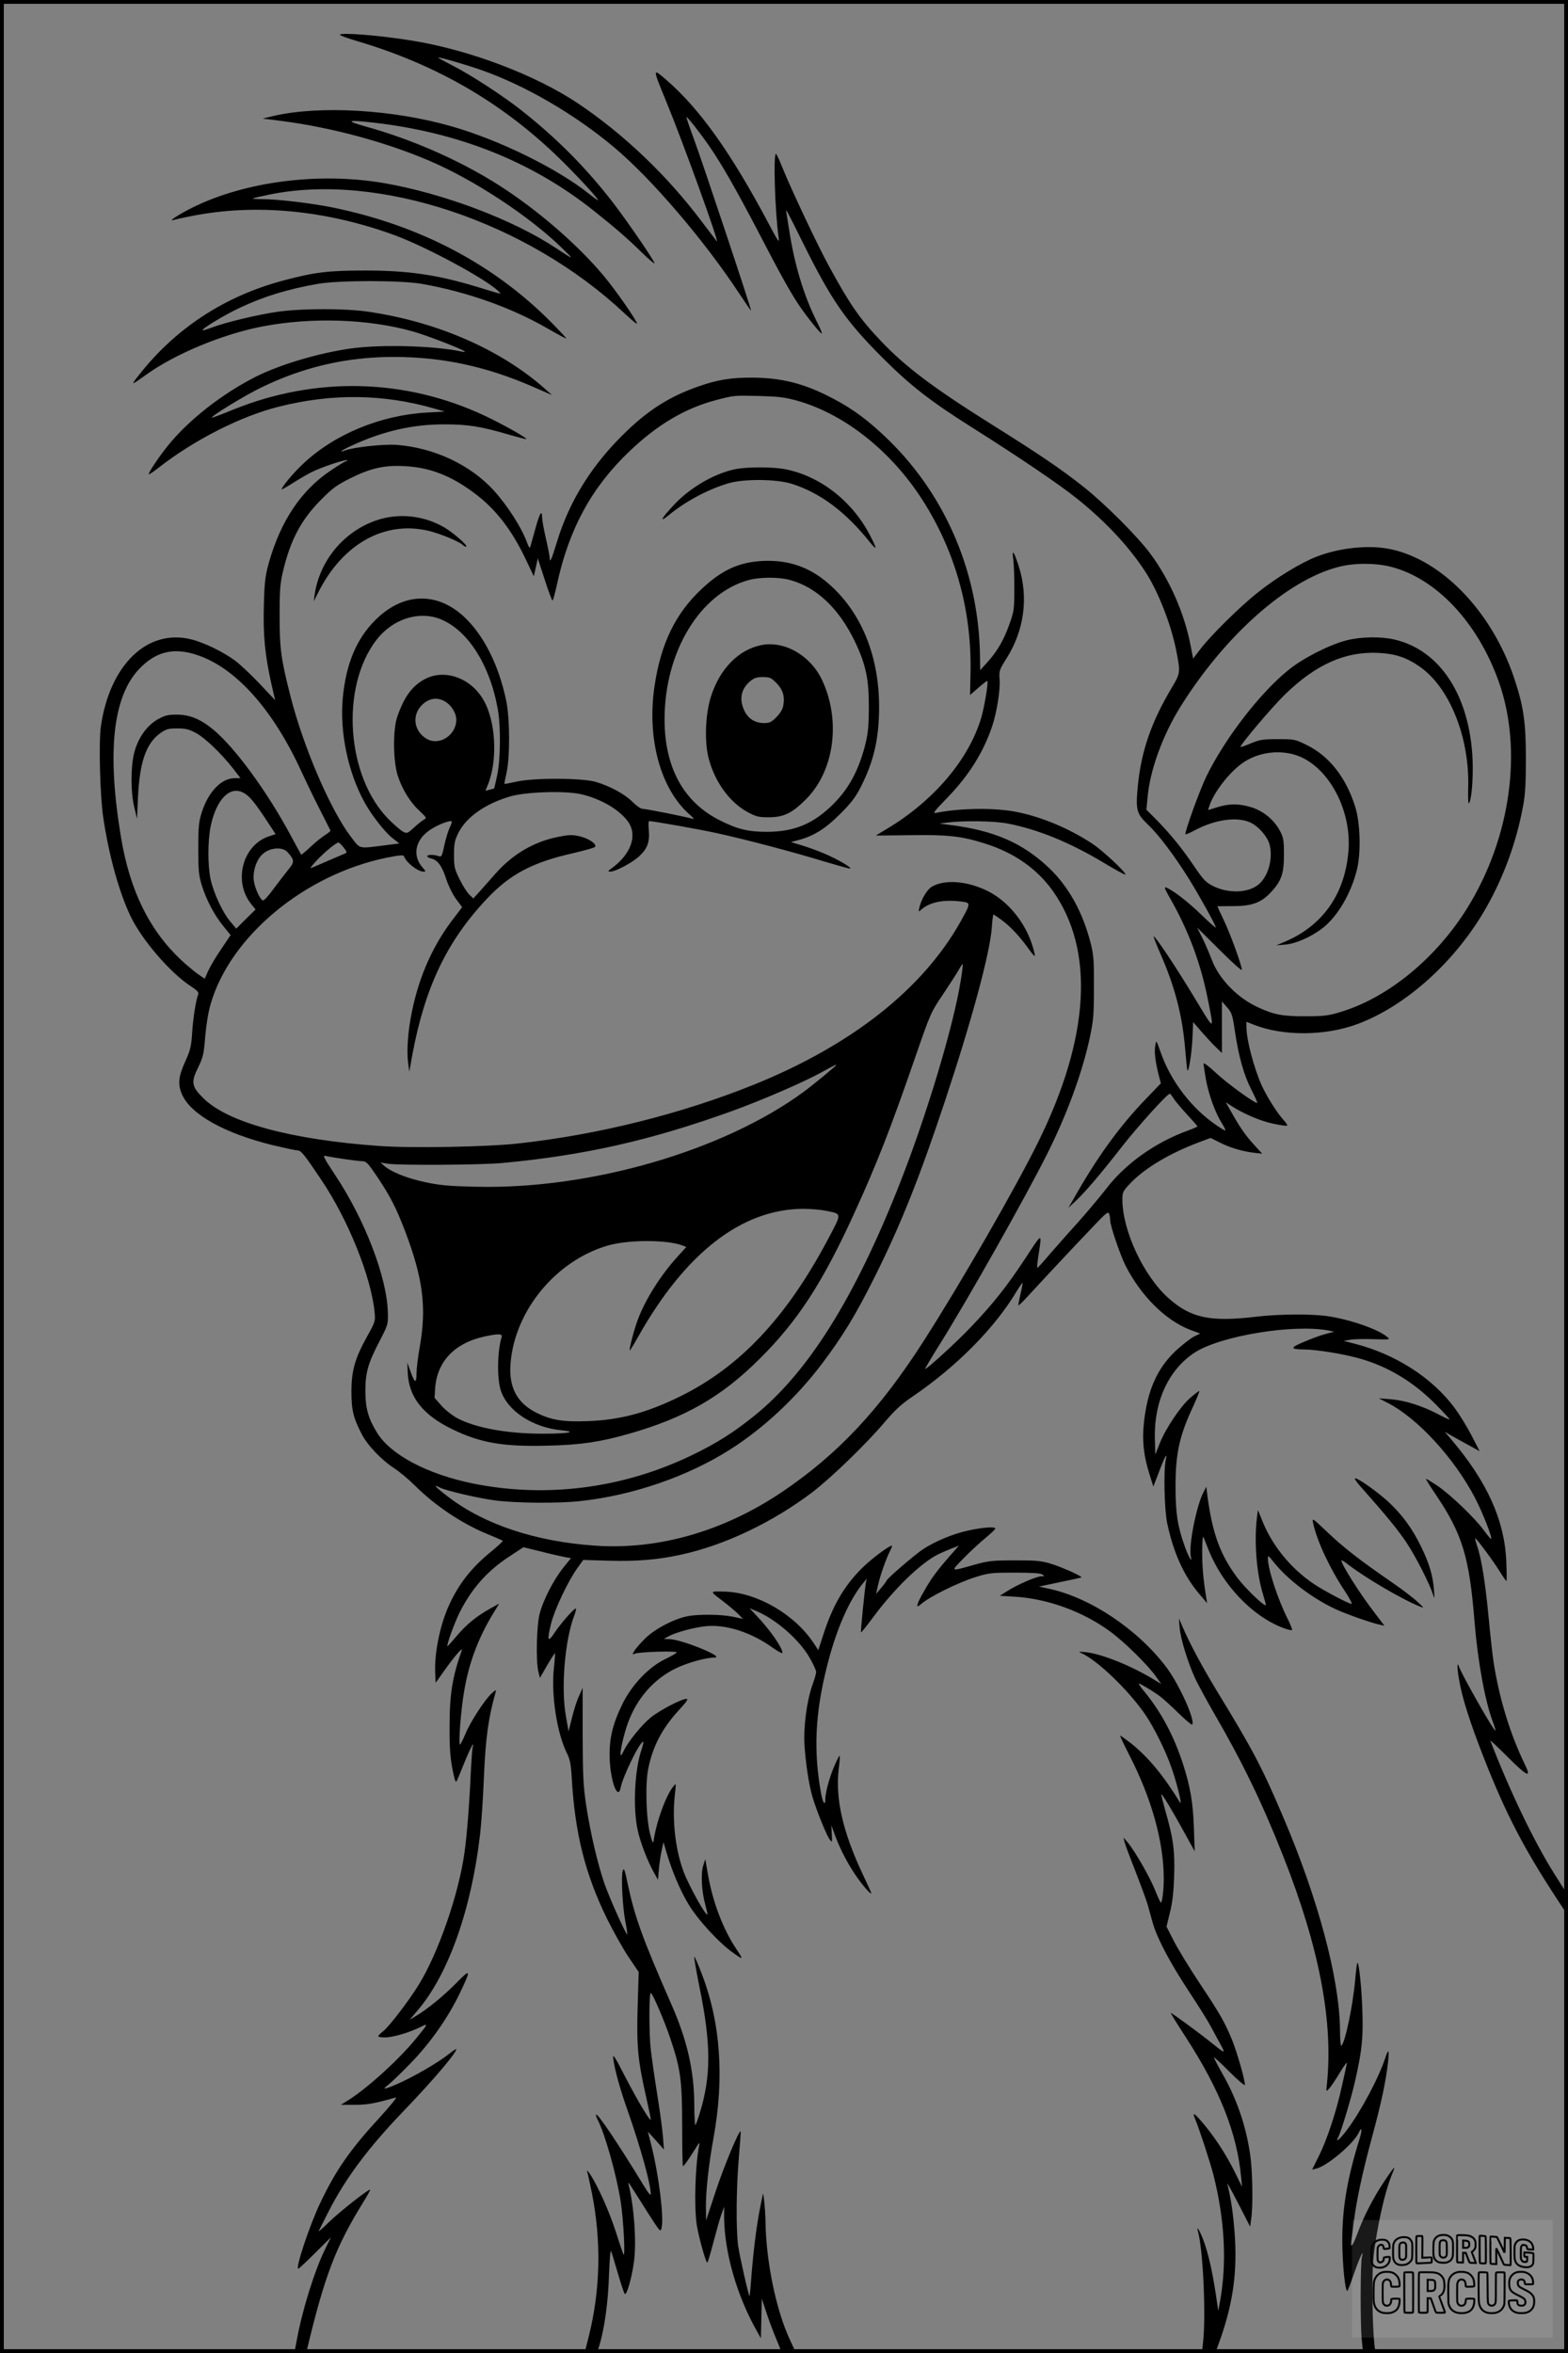 <?xml version="1.0" encoding="UTF-8"?>
<svg xmlns="http://www.w3.org/2000/svg" version="1.0" width="1024pt" height="1536pt" viewBox="0 0 1024 1536" preserveAspectRatio="xMidYMid meet">
  <rect x="0" y="0" width="1024" height="1536" fill="#808080" stroke="none"/>
  <g transform="translate(0.00 0.00) scale(1)">
    <g transform="translate(0,1536) scale(0.1,-0.1)" fill="#000000" stroke="none">
      <path d="M2220 15133 c0 -5 49 -22 108 -40 537 -158 979 -419 1362 -803 133 -134 239 -252 210 -235 -8 5 -33 23 -55 41 -206 164 -581 349 -895 439 -382 110 -863 138 -1164 68 l-71 -17 135 -17 c322 -43 667 -136 953 -258 292 -124 658 -365 870 -573 80 -77 78 -77 -43 3 -279 185 -735 357 -1124 424 -423 72 -904 11 -1249 -160 -87 -43 -166 -95 -124 -81 10 3 62 15 115 25 417 84 881 40 1331 -125 208 -77 594 -285 676 -365 22 -22 33 -24 -125 24 -269 83 -462 111 -745 111 -241 0 -332 -11 -534 -65 -384 -102 -706 -313 -945 -619 -54 -68 -52 -68 46 2 189 137 502 267 762 317 323 62 697 49 987 -34 84 -24 295 -105 327 -125 13 -9 11 -10 -13 -5 -177 38 -525 48 -725 20 -210 -30 -460 -104 -621 -185 -217 -110 -434 -279 -569 -445 -62 -76 -134 -184 -128 -191 3 -2 31 17 64 43 230 180 536 336 784 398 349 88 684 84 1020 -13 l65 -19 -115 -6 c-305 -17 -607 -142 -812 -336 -61 -57 -138 -149 -138 -165 0 -3 30 14 68 38 37 24 94 57 127 74 66 33 225 86 233 77 3 -3 0 -5 -6 -5 -6 0 -51 -27 -100 -60 -196 -131 -330 -331 -408 -610 -22 -82 -27 -120 -31 -275 -5 -195 7 -319 50 -513 l24 -103 -99 105 c-54 57 -126 126 -161 152 -76 57 -200 118 -287 140 -286 72 -532 -163 -591 -566 -15 -104 -6 -451 15 -595 37 -250 104 -490 179 -647 76 -157 260 -370 396 -458 37 -24 50 -38 46 -49 -16 -41 -34 -156 -40 -251 -6 -93 -12 -115 -46 -191 -45 -98 -49 -150 -19 -216 58 -129 277 -251 589 -328 80 -19 154 -35 165 -35 23 -1 44 -27 155 -193 174 -258 323 -628 347 -859 6 -63 6 -64 -49 -163 -79 -142 -102 -223 -102 -360 0 -121 13 -173 69 -280 37 -71 128 -166 211 -220 33 -21 94 -72 135 -113 133 -132 308 -249 475 -317 50 -21 93 -39 98 -42 4 -2 -28 -33 -70 -67 -131 -106 -214 -210 -279 -351 -60 -129 -98 -316 -92 -445 l3 -65 57 80 c68 96 123 159 113 130 -61 -174 -79 -285 -79 -495 -1 -131 4 -200 18 -274 12 -65 21 -94 27 -85 5 8 27 61 50 119 39 96 70 155 56 105 -3 -11 -8 -81 -12 -155 -9 -207 -25 -414 -41 -529 -37 -272 -171 -660 -300 -868 -65 -105 -190 -269 -231 -302 -18 -14 -33 -29 -33 -33 0 -5 20 -8 44 -8 51 0 160 32 230 67 55 28 54 24 -25 -72 -114 -140 -316 -323 -443 -404 l-50 -31 90 0 c82 0 128 8 269 48 11 3 -36 -54 -103 -128 -192 -208 -288 -345 -388 -555 -70 -144 -167 -435 -146 -435 4 0 53 46 110 103 l103 102 -37 -75 c-70 -143 -150 -398 -187 -602 l-15 -78 39 0 c32 0 40 4 44 23 115 481 187 670 367 961 27 43 47 80 45 82 -7 7 -196 -141 -266 -209 -40 -40 -72 -67 -70 -62 3 6 32 65 66 131 110 216 261 417 491 656 189 197 342 376 342 402 0 3 -23 -12 -52 -35 -70 -55 -223 -144 -327 -190 -91 -40 -112 -43 -65 -8 16 12 80 73 141 136 128 130 247 298 324 458 77 160 75 169 -22 69 -83 -84 -186 -168 -264 -215 l-40 -24 51 60 c201 234 352 658 409 1149 9 77 20 243 25 370 11 260 29 392 77 561 4 16 0 15 -27 -10 -45 -42 -137 -183 -169 -260 -15 -36 -31 -68 -36 -73 -13 -12 4 223 26 347 31 186 92 348 190 509 l39 64 -58 -32 c-91 -51 -157 -105 -219 -179 -32 -38 -59 -68 -61 -67 -7 7 45 150 80 221 80 158 181 272 331 369 l85 56 119 -29 c65 -17 135 -32 155 -36 l37 -6 -49 -61 c-64 -79 -133 -213 -156 -303 -20 -78 -25 -310 -8 -379 l10 -39 47 82 c27 46 50 81 51 79 2 -1 -1 -46 -7 -98 -18 -178 20 -425 87 -558 18 -37 25 -70 30 -162 21 -359 87 -622 230 -915 41 -82 104 -195 140 -249 l67 -99 -7 -231 c-7 -256 1 -344 57 -591 16 -71 29 -134 29 -140 0 -22 -80 111 -163 270 -75 146 -87 164 -82 125 11 -78 44 -196 95 -341 83 -236 150 -478 150 -541 0 -14 -18 8 -48 58 -162 266 -299 470 -309 460 -3 -2 2 -17 10 -33 48 -93 124 -362 151 -538 18 -119 31 -370 17 -340 -5 11 -28 78 -50 148 -41 128 -116 296 -166 372 -15 22 -24 31 -21 21 4 -10 17 -73 31 -140 63 -315 56 -635 -20 -937 -14 -54 -25 -100 -25 -103 0 -3 18 -6 40 -6 39 0 39 1 55 52 33 111 57 284 62 458 4 99 9 166 14 155 4 -11 24 -76 44 -145 20 -69 40 -129 45 -134 13 -13 48 113 61 217 16 129 0 351 -36 497 -5 18 0 14 18 -15 14 -22 63 -98 108 -170 82 -128 83 -129 90 -96 15 72 -19 343 -66 531 l-24 95 53 -58 52 -59 -7 89 c-4 48 -21 174 -38 278 -17 105 -35 233 -41 285 -12 104 -12 370 0 370 11 0 88 -179 127 -295 68 -202 77 -270 78 -567 0 -148 2 -268 5 -268 7 1 37 43 78 109 28 46 33 51 28 26 -26 -133 -34 -393 -16 -518 12 -76 59 -247 69 -247 3 0 21 60 40 133 19 72 42 155 52 182 l18 50 0 -74 c3 -229 84 -509 215 -740 l25 -45 3 130 3 129 28 -85 c15 -47 44 -125 65 -175 l37 -90 47 -3 47 -3 -39 84 c-92 196 -158 516 -161 781 -1 71 -14 199 -18 171 0 -5 -8 -42 -16 -81 -22 -107 -42 -263 -56 -429 -6 -82 -12 -151 -14 -153 -5 -6 -65 260 -75 331 -14 112 -12 374 5 571 8 93 13 171 12 173 -10 10 -108 -225 -163 -391 l-63 -191 -1 95 c0 104 19 276 49 440 73 401 47 762 -81 1088 -22 57 -42 101 -44 99 -3 -2 13 -94 35 -203 76 -374 75 -580 -1 -824 -11 -36 -23 -68 -27 -72 -3 -4 -7 59 -7 140 -2 219 -47 416 -150 649 -188 429 -239 569 -285 787 -19 92 -24 105 -32 85 -12 -32 -2 -234 17 -333 9 -44 14 -81 12 -83 -6 -7 -116 237 -149 332 -46 135 -91 329 -119 510 -19 130 -22 191 -23 458 l0 309 -24 -54 c-14 -29 -34 -93 -46 -142 l-22 -88 -18 103 c-32 183 -6 491 54 650 11 27 15 49 11 49 -13 0 -99 -99 -139 -159 -44 -67 -50 -51 -22 61 23 93 110 275 170 360 l40 55 168 -5 c180 -5 318 6 468 39 285 61 600 211 860 408 123 94 352 315 471 456 69 81 110 119 184 169 288 196 538 449 680 688 19 31 36 56 38 54 1 -2 -4 -34 -13 -70 -8 -37 -15 -71 -15 -76 0 -5 21 14 48 43 177 193 491 526 513 544 23 20 28 21 33 7 3 -9 6 -26 6 -39 0 -36 64 -223 100 -296 102 -200 263 -360 428 -422 l60 -22 -41 -20 c-22 -11 -75 -53 -118 -92 -123 -116 -187 -261 -209 -475 -12 -115 -1 -213 37 -332 l25 -80 37 96 c39 104 56 133 44 77 -15 -66 -9 -329 10 -415 41 -192 110 -343 209 -459 l51 -60 -7 45 c-19 121 -25 194 -25 295 0 67 4 102 9 90 4 -11 20 -50 34 -86 91 -224 280 -424 476 -502 36 -14 66 -22 68 -17 2 4 -11 36 -27 69 -66 130 -131 328 -131 399 0 21 5 17 38 -25 91 -115 256 -239 406 -308 77 -35 226 -87 284 -100 l33 -7 -64 84 c-98 127 -217 316 -217 342 0 4 17 -6 38 -22 112 -88 355 -231 477 -280 27 -11 25 -8 -17 31 -25 24 -101 82 -168 128 -208 143 -316 227 -421 327 -98 93 -101 95 -94 62 24 -116 109 -298 205 -442 32 -49 53 -88 47 -88 -18 0 -185 88 -248 131 -148 100 -267 245 -332 403 l-32 79 -7 -54 c-18 -157 -2 -361 41 -499 11 -36 19 -66 17 -68 -10 -9 -131 107 -184 177 -114 151 -166 295 -198 546 l-6 50 -19 -37 c-47 -91 -98 -353 -82 -420 12 -47 -15 -2 -40 68 -47 132 -60 216 -60 389 0 219 25 333 118 531 24 52 40 94 37 94 -4 0 -31 -21 -60 -46 -64 -56 -161 -201 -199 -298 l-28 -71 -3 100 c-7 246 90 456 262 567 170 109 649 187 876 142 l33 -7 -52 -14 c-30 -7 -93 -30 -142 -51 -97 -40 -96 -50 1 -51 78 -1 239 -27 345 -55 192 -51 364 -154 513 -305 51 -52 91 -95 89 -97 -2 -2 -37 14 -78 36 -104 54 -215 89 -306 96 l-78 6 60 -31 c195 -101 433 -360 569 -621 49 -95 113 -257 104 -266 -2 -2 -23 23 -47 56 -59 81 -221 236 -306 293 -38 25 -70 45 -72 43 -2 -2 26 -47 62 -100 175 -259 221 -408 255 -836 21 -257 69 -517 119 -649 11 -30 19 -56 17 -58 -8 -8 -217 359 -238 418 -13 37 -13 -5 0 -81 20 -123 71 -281 166 -524 141 -357 255 -577 470 -906 l76 -115 0 66 0 66 -91 144 c-132 210 -288 535 -416 866 -2 6 47 -40 110 -103 133 -133 161 -145 115 -51 -95 196 -165 423 -203 661 -8 50 -23 188 -34 306 -21 218 -46 378 -75 460 -8 24 -14 46 -12 48 5 5 118 -147 161 -217 21 -34 40 -61 43 -61 3 0 2 57 -1 128 -11 267 -124 518 -357 793 l-45 53 45 -26 c25 -14 76 -43 114 -63 l69 -38 -53 103 c-29 56 -79 137 -110 179 -147 198 -387 352 -655 420 l-70 18 46 8 c26 4 95 5 153 3 106 -3 107 -3 84 16 -61 51 -250 115 -392 135 -107 15 -318 13 -461 -4 -301 -36 -429 -9 -575 122 -162 145 -299 439 -300 641 0 50 3 56 51 107 92 97 253 194 440 265 l85 32 60 -30 c69 -35 145 -57 223 -67 l54 -6 -53 58 c-55 60 -93 114 -151 218 l-34 60 35 -23 c76 -50 191 -100 274 -117 47 -10 89 -16 92 -13 3 3 -7 19 -21 34 -43 46 -112 156 -145 228 -52 117 -100 299 -100 383 l0 33 48 -19 c193 -76 468 -74 679 5 319 119 644 414 841 763 113 199 196 427 238 656 15 78 19 147 19 315 0 237 -15 339 -77 525 -145 431 -469 769 -806 840 -140 30 -335 10 -487 -50 -102 -40 -261 -137 -380 -232 -118 -93 -312 -285 -378 -373 l-45 -59 -17 87 c-41 211 -136 426 -262 597 -84 113 -294 324 -438 438 -145 115 -285 210 -598 406 -380 238 -566 378 -724 545 -140 147 -205 242 -341 492 -74 135 -251 511 -304 644 -16 41 -34 79 -39 85 -20 21 -9 -370 16 -545 6 -40 -1 -31 -65 90 -246 463 -450 750 -671 941 -88 76 -88 75 1 -141 109 -264 353 -938 331 -915 -5 6 -49 64 -99 130 -224 298 -505 567 -807 770 -277 185 -705 348 -1079 409 -209 35 -476 56 -476 39z m920 -229 c289 -101 611 -288 871 -506 244 -205 587 -605 818 -956 41 -62 75 -111 76 -110 4 5 -320 978 -374 1122 -28 76 -50 140 -48 142 4 5 90 -104 151 -193 79 -114 178 -288 319 -558 139 -268 205 -387 260 -470 52 -78 148 -198 154 -192 2 3 -12 38 -33 78 -83 165 -145 369 -179 589 -9 58 -18 113 -20 123 -6 32 3 15 109 -199 187 -376 278 -508 520 -750 182 -182 315 -285 585 -455 306 -193 572 -373 686 -465 190 -152 347 -322 453 -489 80 -128 158 -329 192 -494 30 -150 29 -155 -25 -246 -136 -226 -203 -420 -225 -652 -14 -151 -7 -175 65 -244 72 -68 173 -202 270 -357 75 -122 175 -302 175 -317 0 -4 -44 34 -97 86 -89 86 -183 158 -229 176 -12 5 -7 -10 20 -58 126 -218 207 -434 255 -678 41 -206 46 -207 -93 24 -118 195 -255 400 -262 392 -2 -2 17 -50 42 -108 96 -218 145 -403 164 -629 6 -69 12 -129 14 -135 7 -25 28 101 33 201 l5 112 58 -67 c32 -36 74 -82 94 -100 l36 -35 0 169 0 168 33 -38 c31 -35 36 -50 51 -152 25 -171 60 -293 109 -388 24 -47 41 -85 37 -85 -20 0 -199 130 -269 196 -44 42 -81 69 -81 61 0 -8 7 -54 15 -102 18 -99 61 -219 105 -288 16 -26 26 -47 22 -47 -4 0 -30 15 -57 34 -163 110 -301 290 -366 479 -28 79 -28 80 -34 43 -8 -40 -1 -102 21 -189 l15 -59 -99 -103 c-172 -178 -321 -384 -476 -660 l-29 -50 53 50 c65 62 163 178 305 360 99 126 288 335 304 335 4 0 14 -12 23 -27 9 -16 48 -62 87 -105 39 -42 71 -78 71 -81 0 -2 -28 -15 -62 -27 -215 -78 -411 -218 -536 -383 -39 -50 -123 -150 -187 -222 -65 -71 -149 -167 -188 -212 -39 -46 -72 -82 -73 -80 -2 2 0 30 5 63 26 176 34 177 -88 -8 -117 -177 -205 -288 -347 -437 -90 -96 -295 -283 -302 -277 -2 2 41 75 96 162 188 301 558 957 701 1242 130 259 229 531 278 758 24 115 27 150 27 329 1 174 -2 211 -21 287 -52 203 -142 366 -269 489 -175 167 -363 249 -659 285 l-60 8 55 7 c102 13 305 10 391 -7 194 -37 406 -123 627 -256 78 -47 142 -82 142 -77 0 18 -149 157 -216 201 -160 106 -355 185 -524 213 -145 23 -351 18 -495 -11 -27 -6 -18 6 70 97 142 146 237 298 294 467 30 88 54 238 49 306 -4 57 -3 62 47 141 114 182 142 396 79 595 -32 101 -47 121 -37 50 4 -30 8 -118 7 -195 0 -130 -2 -146 -31 -227 -36 -103 -80 -180 -145 -251 l-47 -52 -1 75 c-3 543 -216 1054 -594 1425 -129 126 -233 204 -367 274 -186 98 -334 135 -529 136 -140 0 -225 -14 -350 -58 -181 -63 -319 -149 -466 -290 -224 -214 -374 -452 -457 -725 -34 -112 -47 -142 -47 -106 0 11 -11 69 -25 129 -14 61 -25 122 -25 138 0 54 -17 25 -44 -75 -16 -57 -31 -110 -33 -118 -3 -10 -10 -2 -18 20 -36 102 -128 246 -219 347 -154 169 -390 280 -636 299 -84 6 -279 -15 -335 -36 -54 -20 -21 3 48 34 203 93 393 136 600 136 152 0 238 -14 413 -65 65 -19 119 -33 121 -31 7 6 -149 94 -267 150 -520 246 -1107 261 -1647 42 -75 -31 -138 -54 -140 -53 -8 9 216 146 324 198 276 134 558 199 863 199 322 0 613 -63 925 -201 l110 -48 -45 40 c-289 257 -707 439 -1155 504 -152 23 -435 22 -590 0 -129 -18 -346 -70 -434 -104 -30 -11 -56 -19 -58 -17 -9 8 143 100 239 145 160 76 316 123 513 158 142 24 538 24 680 0 290 -51 580 -153 815 -288 66 -38 124 -69 128 -69 4 0 -41 48 -98 106 -376 379 -856 632 -1425 749 -136 28 -362 55 -464 55 -35 0 -62 2 -60 4 2 3 51 14 109 26 715 146 1684 -179 2320 -777 44 -41 80 -71 80 -66 0 19 -140 220 -218 313 -158 189 -396 399 -632 557 -262 176 -596 327 -925 418 -132 37 -119 44 50 25 557 -63 1035 -253 1438 -572 147 -117 221 -181 314 -272 45 -44 84 -78 87 -75 6 7 -168 262 -269 394 -177 229 -365 419 -599 604 -116 92 -329 231 -445 290 -56 29 -101 54 -101 55 0 7 173 -43 280 -80z m2060 -2158 c299 -82 597 -311 802 -616 230 -342 346 -745 336 -1166 l-3 -141 55 48 c30 26 56 46 58 44 8 -7 -19 -169 -39 -237 -80 -274 -311 -546 -616 -728 -40 -24 -73 -44 -73 -44 0 -1 100 1 223 2 245 4 336 -6 488 -54 192 -60 341 -165 444 -309 275 -387 242 -958 -95 -1640 -145 -295 -505 -920 -744 -1293 -290 -454 -566 -747 -931 -993 -380 -255 -804 -377 -1216 -349 -388 26 -724 137 -961 318 -82 62 -106 88 -59 63 38 -21 252 -71 367 -86 133 -17 411 -20 552 -4 345 37 704 161 982 338 216 137 430 337 596 556 138 183 223 322 347 571 168 336 291 643 459 1149 175 527 292 960 305 1128 3 48 8 87 11 87 2 0 25 -15 51 -34 60 -44 117 -105 175 -185 51 -70 53 -69 30 10 -46 155 -160 296 -295 363 -132 65 -279 77 -363 28 -31 -18 -70 -83 -82 -137 -7 -29 -6 -29 12 -13 57 50 149 68 268 52 56 -8 56 -10 -12 -132 -247 -439 -709 -803 -1342 -1060 -477 -193 -1025 -330 -1550 -387 -198 -22 -694 -31 -901 -16 -578 41 -991 153 -1151 312 -77 76 -82 104 -34 201 32 66 37 85 46 200 7 79 20 161 36 215 128 441 613 844 1149 954 80 16 110 19 113 10 14 -41 90 -101 128 -101 16 0 15 2 -3 23 -70 76 -55 176 36 243 42 31 118 64 147 64 8 0 5 -12 -7 -38 -11 -21 -27 -74 -37 -119 -15 -73 -19 -79 -37 -72 -28 11 -75 11 -75 0 0 -5 12 -12 26 -15 43 -11 70 -48 98 -134 16 -48 44 -104 66 -133 l38 -51 -47 -62 c-140 -178 -233 -384 -281 -621 -26 -124 -35 -253 -25 -331 l8 -59 18 100 c82 445 225 748 487 1026 152 162 299 240 567 300 71 17 134 34 140 40 17 17 -39 56 -101 70 -49 11 -69 10 -143 -5 -157 -32 -294 -113 -406 -240 -33 -38 -79 -89 -102 -115 l-42 -46 -26 25 c-14 13 -43 58 -63 99 -34 69 -37 82 -37 160 0 74 4 94 28 143 51 103 175 191 339 239 103 30 355 38 460 15 129 -29 252 -100 309 -179 64 -89 21 -212 -106 -305 -26 -18 -27 -21 -10 -22 34 0 142 57 189 100 54 50 70 93 63 171 -3 33 -2 59 2 59 26 0 336 -55 448 -80 199 -44 493 -122 683 -180 91 -27 172 -50 180 -50 23 0 -75 59 -162 96 -42 18 -110 43 -150 55 l-73 22 49 13 c99 26 177 74 271 169 70 69 101 109 134 173 87 170 122 319 122 527 0 322 -108 598 -307 784 -134 126 -278 178 -457 169 -154 -9 -264 -60 -395 -183 -172 -161 -267 -358 -308 -637 -50 -341 40 -668 228 -834 24 -20 34 -34 23 -30 -30 11 -305 66 -329 66 -12 0 -40 20 -64 44 -50 51 -149 105 -242 132 -89 26 -408 27 -519 1 -41 -9 -76 -16 -77 -14 -1 1 5 34 14 72 23 103 22 353 -2 470 -49 235 -149 433 -280 553 -180 163 -401 152 -580 -31 -119 -121 -185 -279 -207 -498 -22 -225 33 -491 143 -689 45 -82 132 -193 182 -232 l44 -34 -101 -13 c-168 -21 -153 -25 -213 53 -135 176 -312 587 -397 921 -62 242 -71 310 -71 525 0 163 3 210 21 286 49 207 118 339 248 470 78 79 104 97 195 143 134 66 220 85 355 78 162 -9 298 -61 450 -174 139 -103 243 -236 335 -427 l56 -118 13 58 13 59 45 -138 c24 -75 47 -137 51 -137 4 0 17 48 30 108 78 360 227 633 474 867 182 174 363 280 563 333 119 31 118 31 280 27 123 -3 167 -8 245 -29z m3884 -1086 c297 -76 568 -365 705 -753 157 -445 76 -1019 -207 -1475 -204 -328 -518 -585 -827 -678 -78 -24 -109 -28 -225 -28 -148 -1 -207 9 -309 56 -137 61 -259 185 -307 312 -15 39 -42 103 -61 141 l-35 70 146 -145 c80 -80 146 -139 146 -131 0 28 -73 230 -116 320 -24 51 -44 94 -44 95 0 0 46 1 102 1 124 0 185 22 249 92 68 73 84 121 84 243 0 92 -3 111 -25 154 -37 72 -109 132 -187 156 -81 25 -144 25 -222 1 l-62 -19 7 21 c28 94 141 238 232 295 111 71 263 81 377 26 187 -91 318 -351 302 -599 -20 -285 -164 -495 -415 -602 l-57 -24 58 5 c68 5 167 49 240 104 99 75 188 224 228 382 28 112 23 307 -11 415 -60 190 -169 329 -315 401 -77 38 -81 39 -189 39 -98 0 -118 -3 -176 -27 -35 -15 -66 -26 -68 -24 -8 9 203 258 289 342 204 198 395 283 613 272 110 -6 182 -30 268 -90 197 -137 328 -468 316 -797 -1 -55 0 -97 4 -95 17 11 30 157 25 284 -18 417 -211 715 -509 785 -89 21 -219 19 -314 -5 -110 -28 -283 -115 -380 -194 -184 -148 -412 -443 -534 -691 -46 -94 -146 -372 -138 -381 3 -2 29 9 59 25 131 71 278 92 364 52 53 -24 111 -90 126 -143 24 -91 -8 -208 -71 -261 -67 -57 -198 -61 -298 -11 -48 25 -64 42 -119 123 -81 120 -155 211 -244 303 l-72 72 7 77 c15 179 98 408 216 597 292 467 697 825 1030 911 102 27 243 27 344 1z m-3929 -85 c176 -46 326 -188 430 -407 70 -148 90 -243 89 -428 -1 -133 -5 -169 -27 -255 -41 -155 -105 -274 -202 -371 -131 -131 -256 -184 -438 -184 -123 0 -195 18 -312 78 -233 119 -355 345 -355 656 0 442 232 824 551 910 72 19 191 20 264 1z m-2283 -255 c180 -69 327 -297 379 -590 20 -112 18 -327 -4 -430 -10 -47 -19 -86 -20 -87 -1 -1 -14 -4 -29 -8 l-28 -7 14 34 c68 161 55 421 -28 561 -84 144 -256 203 -385 132 -81 -44 -133 -117 -177 -245 -29 -85 -27 -291 4 -385 31 -92 80 -171 141 -228 48 -45 49 -47 29 -58 -11 -6 -41 -29 -65 -52 -42 -38 -45 -39 -71 -26 -15 8 -56 43 -92 79 -278 278 -319 862 -83 1171 104 136 273 193 415 139z m-1584 -236 c253 -84 497 -358 682 -764 29 -63 82 -173 119 -245 36 -71 67 -133 69 -136 2 -4 -14 -17 -35 -30 -21 -13 -64 -48 -96 -78 -31 -30 -59 -52 -60 -50 -2 2 -36 65 -76 139 -139 256 -323 513 -461 644 -98 92 -179 131 -275 131 -60 0 -78 -5 -125 -31 -71 -40 -130 -123 -154 -220 -23 -93 -23 -256 1 -354 l18 -75 6 140 c11 232 54 354 147 420 38 26 52 30 110 30 55 0 77 -6 122 -30 59 -32 165 -133 243 -233 l48 -62 -38 0 c-88 0 -173 -89 -216 -225 -19 -60 -22 -93 -22 -235 0 -145 3 -174 23 -240 31 -97 80 -191 140 -265 l48 -59 -61 -91 c-34 -49 -72 -113 -85 -142 l-23 -52 -44 30 c-24 17 -73 58 -109 91 -209 196 -336 454 -394 803 -92 553 -54 914 117 1096 109 116 227 145 381 93z m1620 -304 c41 -25 72 -76 72 -118 0 -103 -115 -175 -197 -123 -92 58 -94 177 -3 239 41 27 85 28 128 2z m-1320 -594 c39 -20 71 -58 146 -171 l66 -100 -45 -15 c-171 -57 -233 -294 -115 -441 l29 -36 -63 -62 -63 -63 -37 44 c-50 57 -110 186 -130 275 -20 92 -20 252 0 350 36 173 124 265 212 219z m656 -358 c23 -30 24 -34 8 -40 -9 -4 -60 -26 -112 -48 -52 -23 -102 -44 -110 -47 -8 -3 10 20 40 52 54 57 126 115 141 115 4 0 19 -15 33 -32z m-367 -30 c47 -52 48 -65 5 -116 -21 -26 -64 -82 -96 -125 -31 -43 -62 -77 -69 -75 -22 7 -61 99 -61 147 -1 68 29 137 72 166 49 34 120 35 149 3z m4398 -834 c-47 -300 -225 -890 -402 -1338 -293 -742 -597 -1227 -948 -1509 -138 -111 -246 -179 -410 -258 -447 -215 -945 -279 -1422 -184 -301 61 -541 187 -631 333 -57 93 -75 158 -76 267 0 124 16 182 92 329 55 106 57 111 55 185 -4 229 -151 612 -346 903 -68 103 -81 127 -64 123 48 -11 214 -35 242 -35 27 0 37 -11 102 -107 85 -128 121 -200 179 -351 117 -309 141 -497 95 -756 -12 -65 -21 -144 -21 -174 0 -67 -13 -61 -41 20 l-19 53 3 -70 c8 -156 100 -272 289 -364 184 -90 334 -116 628 -108 213 5 345 25 529 78 367 105 603 241 852 489 248 246 411 496 619 953 146 319 236 549 400 1024 96 277 99 285 177 400 43 65 90 137 103 160 13 24 25 41 27 39 2 -2 -3 -48 -12 -102z m-815 -557 c0 -6 -150 -129 -211 -174 -525 -386 -1394 -638 -2139 -620 -178 4 -235 9 -333 30 -118 25 -221 66 -267 106 l-25 22 50 -8 c84 -11 601 -8 745 5 537 50 970 148 1500 339 191 69 465 187 585 253 95 52 95 52 95 47z m-65 -951 c106 -22 106 -10 4 -201 -267 -499 -569 -819 -954 -1009 -221 -109 -397 -156 -610 -163 -160 -6 -237 7 -334 56 -125 63 -179 166 -167 318 26 347 298 676 638 773 132 38 384 38 484 0 l26 -10 -57 -63 c-108 -118 -211 -280 -259 -410 -25 -64 -59 -197 -53 -203 1 -1 23 34 49 80 310 555 680 843 1083 845 50 0 117 -6 150 -13z m-2119 -823 c-28 -95 -31 -263 -7 -345 42 -137 208 -247 401 -265 104 -10 42 -22 -120 -22 -232 -1 -442 37 -563 101 -32 17 -79 54 -104 82 l-45 51 4 65 c13 173 128 293 320 335 92 20 121 19 114 -2z"></path>
      <path d="M4787 12294 c-135 -32 -285 -122 -384 -228 -84 -89 -102 -123 -37 -70 111 92 262 172 394 210 101 29 310 27 410 -4 186 -59 350 -181 509 -379 19 -24 36 -41 38 -39 3 2 -10 33 -28 67 -112 226 -317 392 -546 443 -89 20 -275 20 -356 0z"></path>
      <path d="M2460 11964 c-214 -73 -371 -261 -405 -484 l-6 -45 34 67 c160 311 431 460 715 393 73 -17 199 -69 224 -92 10 -9 20 -14 23 -11 9 8 -80 87 -140 123 -134 80 -300 98 -445 49z"></path>
      <path d="M4973 11149 c-148 -29 -271 -153 -329 -333 -36 -110 -44 -280 -20 -390 36 -158 136 -301 258 -367 56 -30 72 -34 138 -34 97 0 152 26 242 116 186 184 231 512 108 777 -75 162 -246 261 -397 231z m97 -247 c42 -42 57 -89 45 -149 -4 -23 -21 -51 -45 -75 -32 -32 -44 -38 -81 -38 -59 0 -105 30 -129 83 -34 74 -20 140 39 190 26 22 43 27 83 27 45 0 54 -4 88 -38z"></path>
      <path d="M8881 5661 c175 -197 249 -288 305 -372 61 -92 150 -267 173 -339 10 -31 10 -28 6 28 -7 96 -31 177 -85 287 -58 119 -124 209 -216 294 -72 65 -193 151 -214 151 -7 0 7 -22 31 -49z"></path>
      <path d="M6328 5370 c-101 -21 -219 -70 -300 -123 -57 -38 -238 -194 -238 -205 -1 -4 -16 -25 -35 -47 l-34 -40 14 61 c15 66 53 172 79 223 9 17 14 31 10 31 -20 0 -149 -98 -205 -157 -112 -115 -183 -240 -242 -423 l-33 -102 -29 44 c-124 189 -370 332 -580 338 -103 3 -102 5 -18 -59 43 -33 91 -73 106 -89 l29 -30 -64 14 c-77 16 -228 18 -300 3 -90 -18 -216 -85 -278 -148 -31 -31 -62 -67 -69 -80 -12 -22 -12 -23 5 -16 26 12 274 19 273 9 0 -5 -32 -24 -72 -43 -108 -51 -219 -167 -281 -292 -67 -136 -90 -236 -84 -368 7 -149 55 -268 72 -178 14 72 124 297 146 297 4 0 -1 -24 -11 -53 -45 -133 -56 -376 -25 -522 18 -84 67 -210 109 -283 l24 -43 6 68 c3 37 11 93 18 123 l12 55 19 -65 c35 -120 88 -246 141 -335 60 -103 203 -259 298 -325 64 -45 65 -44 19 25 -86 127 -155 307 -186 485 l-18 104 -14 -44 c-16 -52 -10 -165 13 -250 8 -30 15 -59 15 -64 0 -34 -122 184 -157 279 -53 144 -74 334 -56 498 9 78 9 79 -10 55 -49 -60 -112 -234 -129 -358 -3 -17 -10 -1 -23 50 -26 103 -32 329 -11 427 30 146 91 261 199 379 51 55 64 74 50 74 -33 0 -176 -75 -235 -123 -58 -48 -146 -156 -174 -215 -9 -19 -17 -32 -20 -30 -9 9 19 135 46 209 59 163 170 289 315 359 77 37 194 69 252 70 71 2 -220 120 -296 120 l-36 1 25 14 c49 29 177 63 255 70 132 11 293 -42 431 -141 35 -25 64 -40 64 -34 0 34 -82 152 -174 248 l-41 44 40 -17 c128 -52 281 -184 351 -304 24 -42 44 -84 44 -95 0 -10 -11 -49 -25 -87 -36 -102 -59 -273 -51 -395 8 -119 29 -257 52 -334 25 -85 92 -252 112 -277 17 -23 17 -22 14 35 l-3 57 24 -65 c33 -90 81 -183 138 -266 44 -64 99 -126 99 -112 0 3 -24 56 -54 119 -132 280 -181 495 -159 689 6 47 9 87 7 89 -2 2 -17 -25 -32 -60 -32 -70 -62 -179 -62 -222 0 -49 -16 -28 -28 36 -50 275 -39 522 38 827 60 241 146 438 240 550 l21 25 -6 -25 c-7 -37 -36 -323 -32 -326 2 -2 39 45 83 104 136 183 306 348 421 406 17 8 55 25 83 36 l52 20 -59 -67 c-87 -100 -121 -146 -169 -231 -50 -86 -57 -117 -21 -85 54 49 246 144 364 180 80 25 103 27 248 27 107 0 167 -3 180 -11 19 -12 19 -12 -5 -13 -31 0 -158 -55 -223 -97 l-48 -30 98 -6 c216 -13 448 -98 624 -228 94 -69 246 -219 298 -293 l35 -49 -45 27 c-148 91 -344 170 -449 181 -44 4 -50 3 -31 -5 107 -46 315 -247 424 -408 55 -82 130 -233 166 -337 36 -100 75 -260 57 -231 -112 181 -206 294 -320 386 -35 27 -67 50 -70 50 -4 0 23 -56 58 -125 147 -285 226 -569 226 -809 0 -73 -10 -156 -19 -156 -3 0 -19 35 -36 77 -31 81 -132 258 -180 315 l-28 33 7 -30 c4 -16 36 -102 71 -190 34 -88 70 -185 79 -215 8 -30 24 -87 35 -126 29 -99 111 -255 236 -445 60 -90 124 -193 143 -229 19 -36 48 -89 64 -118 33 -61 30 -60 -67 18 -74 60 -252 190 -259 190 -3 0 42 -73 100 -162 220 -340 332 -623 359 -908 l6 -65 -39 80 c-67 137 -149 261 -240 363 -37 41 -45 41 -27 -1 30 -73 97 -278 120 -367 73 -289 88 -569 43 -820 l-12 -65 -17 115 c-24 152 -46 250 -76 335 -23 65 -53 117 -40 70 34 -121 53 -548 34 -722 l-8 -73 44 0 44 0 33 92 c85 244 112 449 92 701 -10 130 -24 216 -47 312 -3 11 29 -47 72 -130 l77 -150 7 50 c13 90 9 315 -7 422 -28 191 -90 369 -185 533 -31 55 -54 100 -51 100 4 0 51 -44 104 -97 54 -54 98 -91 98 -83 0 35 -53 219 -86 299 -47 112 -74 161 -214 371 -64 97 -138 218 -164 269 l-48 94 22 91 c17 67 24 130 28 241 5 166 -6 246 -58 426 -16 57 -28 104 -26 106 5 5 73 -108 149 -247 l69 -125 -5 150 c-6 171 -24 273 -72 422 -60 183 -140 333 -248 466 -26 31 -44 57 -40 57 10 0 95 -51 138 -83 22 -17 77 -66 122 -111 45 -44 85 -77 88 -74 24 23 -83 261 -167 373 -188 250 -502 459 -773 515 l-60 13 132 28 c73 15 138 29 144 31 16 5 -131 71 -211 94 -53 15 -96 19 -225 18 -144 0 -170 -3 -260 -28 -163 -46 -160 -48 -70 44 44 45 108 104 143 132 34 29 62 55 62 60 0 13 -79 8 -172 -12z"></path>
      <path d="M7704 4733 c6 -71 53 -224 100 -327 18 -39 74 -142 124 -229 186 -320 316 -589 451 -931 237 -598 330 -1084 286 -1496 -5 -45 -5 -45 14 -25 11 11 43 58 71 105 28 47 49 74 46 60 -3 -14 -17 -79 -32 -145 -35 -163 -97 -352 -151 -459 l-44 -89 28 7 c72 18 242 162 276 233 21 46 24 21 6 -39 -79 -251 -112 -445 -113 -648 -1 -159 19 -360 34 -343 4 4 24 58 45 118 37 106 65 163 49 100 -10 -41 -11 -432 -1 -537 l9 -88 40 0 41 0 -7 53 c-14 126 -18 446 -7 562 20 195 74 439 124 557 9 21 14 38 12 38 -3 0 -32 -40 -65 -90 -69 -102 -135 -230 -176 -342 -31 -82 -45 -100 -39 -46 3 18 10 74 16 123 18 142 54 313 118 550 62 227 94 380 106 497 8 76 3 87 -16 31 -42 -132 -161 -355 -252 -476 -48 -64 -80 -90 -57 -47 19 36 90 272 114 385 41 185 49 264 43 443 -5 150 -23 319 -33 309 -2 -2 -9 -53 -14 -113 -16 -175 -67 -415 -91 -429 -4 -3 -8 46 -8 108 -4 332 -143 853 -372 1388 -137 322 -196 435 -434 824 -94 155 -173 302 -222 415 l-24 55 5 -62z"></path>
    </g>
  </g>
  <rect x="0.0" y="0.0" width="1024.0" height="1536.0" fill="none" stroke="black" stroke-width="5"></rect>
  <g transform="translate(882.93 1449.20) scale(0.128)" opacity="1.0">
    <rect x="0" y="0" width="1024.0" height="600.0" fill="white" fill-opacity="0.1"></rect>
    <g transform="translate(0,650) scale(0.1,-0.1)" stroke="none">
      <path fill="none" stroke="#000000" stroke-width="100" d="M4491 5720 c-164 -43 -269 -147 -319 -315 -19 -65 -29 -577 -13 -693 25 -190 116 -310 276 -367 63 -23 284 -32 370 -16 122 22 249 110 294 205 51 104 56 150 56 496 0 341 -4 385 -48 478 -46 100 -156 184 -282 217 -83 21 -241 19 -334 -5z m270 -273 c19 -12 43 -40 54 -62 18 -37 20 -64 23 -320 5 -339 -1 -384 -56 -436 -87 -82 -235 -56 -289 51 -22 43 -23 53 -23 335 0 314 7 370 52 412 34 32 66 42 139 42 53 1 73 -4 100 -22z"></path>
      <path fill="none" stroke="#000000" stroke-width="100" d="M5367 5723 c-4 -3 -7 -311 -7 -683 0 -618 1 -679 17 -691 12 -10 51 -14 152 -14 l136 0 3 248 2 248 67 -3 67 -3 34 -85 c18 -47 58 -152 89 -235 30 -82 63 -158 73 -168 14 -15 40 -19 165 -24 l148 -6 -5 34 c-4 19 -49 143 -102 276 -53 133 -96 246 -96 251 0 6 15 19 33 31 53 33 104 92 134 156 27 57 28 67 27 195 0 115 -4 144 -23 193 -31 80 -76 135 -148 183 -83 56 -166 82 -303 94 -129 11 -453 14 -463 3z m541 -300 c55 -27 77 -73 77 -163 0 -61 -4 -82 -23 -111 -34 -55 -73 -69 -191 -69 l-101 0 0 187 0 186 101 -6 c66 -4 114 -12 137 -24z"></path>
      <path fill="none" stroke="#000000" stroke-width="100" d="M6514 5685 c-4 -9 -5 -320 -2 -690 3 -511 7 -678 16 -687 19 -19 273 -30 291 -13 11 11 13 126 12 675 -1 364 -6 672 -11 685 -11 28 -27 31 -187 40 -99 6 -114 5 -119 -10z"></path>
      <path fill="none" stroke="#000000" stroke-width="100" d="M3355 5683 c-27 -3 -55 -9 -62 -15 -10 -8 -13 -150 -13 -683 0 -592 2 -674 15 -685 12 -10 52 -11 173 -6 362 15 578 29 590 38 8 7 12 46 12 129 0 108 -2 119 -20 129 -11 6 -24 9 -28 7 -4 -3 -103 -8 -221 -12 l-214 -7 5 545 c4 384 2 549 -5 556 -11 11 -120 12 -232 4z"></path>
      <path fill="none" stroke="#000000" stroke-width="100" d="M7067 5654 c-4 -4 -7 -310 -7 -680 0 -625 1 -673 18 -692 15 -18 31 -21 152 -24 l134 -3 -3 400 c-2 277 1 397 8 390 11 -11 153 -311 251 -530 96 -215 128 -281 142 -292 7 -6 82 -14 165 -17 l153 -7 11 28 c14 34 3 1333 -11 1347 -5 5 -70 11 -144 14 l-136 5 -1 -54 c-1 -30 -5 -200 -8 -379 l-6 -325 -73 150 c-40 83 -123 256 -184 385 -61 129 -117 242 -125 252 -11 12 -40 18 -121 22 -59 4 -130 9 -157 12 -28 3 -54 2 -58 -2z"></path>
      <path fill="none" stroke="#000000" stroke-width="100" d="M2507 5614 c-220 -49 -342 -159 -394 -357 -24 -91 -24 -641 0 -740 57 -233 232 -339 510 -310 56 6 127 21 158 33 76 29 187 114 226 174 64 95 67 114 71 505 2 232 -1 371 -8 404 -27 126 -116 235 -228 278 -74 29 -236 35 -335 13z m191 -281 c15 -11 36 -35 47 -54 19 -32 20 -52 20 -349 0 -309 0 -316 -23 -362 -31 -62 -75 -89 -155 -95 -53 -4 -67 -2 -97 19 -19 13 -44 41 -55 63 -19 37 -20 60 -20 350 0 337 2 351 60 405 54 51 169 63 223 23z"></path>
      <path fill="none" stroke="#000000" stroke-width="100" d="M8568 5491 c-133 -43 -219 -134 -262 -280 -13 -45 -16 -107 -16 -343 0 -320 9 -395 60 -506 73 -156 258 -255 506 -269 191 -11 324 47 376 165 19 42 22 70 26 288 4 209 3 242 -11 256 -19 18 -186 38 -347 41 l-105 2 -3 -95 c-1 -52 2 -102 7 -109 6 -10 33 -16 75 -19 l66 -4 0 -105 c0 -98 -1 -105 -26 -130 -23 -23 -31 -25 -99 -21 -64 3 -79 7 -112 34 -21 16 -49 52 -63 80 -25 49 -25 51 -25 324 0 303 6 348 56 402 28 29 32 30 99 26 105 -6 152 -50 167 -158 8 -53 9 -54 48 -62 22 -5 90 -10 150 -11 l110 -2 3 43 c4 52 -30 180 -66 245 -53 99 -179 183 -317 212 -96 20 -226 18 -297 -4z"></path>
      <path fill="none" stroke="#000000" stroke-width="100" d="M1390 5484 c-203 -45 -359 -207 -390 -404 -13 -83 -13 -616 0 -694 20 -123 100 -235 203 -281 98 -45 271 -51 387 -13 211 67 340 238 340 451 0 54 -3 69 -17 74 -24 9 -264 -15 -280 -28 -7 -7 -13 -31 -13 -60 0 -56 -13 -95 -43 -128 -31 -34 -95 -61 -144 -61 -35 0 -48 6 -77 35 -52 52 -58 99 -54 423 3 257 5 280 24 323 42 89 120 132 202 109 53 -14 72 -42 81 -120 11 -90 15 -92 150 -79 62 6 125 15 138 20 25 9 25 10 21 107 -3 82 -9 106 -33 155 -33 68 -97 130 -163 160 -60 27 -235 33 -332 11z"></path>
      <path fill="none" stroke="#000000" stroke-width="100" d="M1600 3845 c-239 -44 -424 -235 -476 -495 -22 -109 -33 -831 -15 -1000 31 -300 174 -492 425 -572 45 -15 100 -21 211 -25 181 -6 263 8 380 66 147 73 214 152 266 311 26 78 32 117 37 219 4 98 2 125 -9 132 -22 14 -393 11 -407 -3 -7 -7 -12 -39 -12 -73 0 -169 -84 -275 -217 -275 -68 0 -110 18 -150 64 -65 73 -68 99 -68 606 0 446 1 456 22 515 78 208 337 201 392 -11 6 -23 13 -75 16 -115 3 -41 10 -78 15 -83 10 -10 289 -10 357 0 63 9 67 18 60 147 -12 210 -62 331 -181 445 -86 82 -165 123 -280 146 -94 19 -261 20 -366 1z"></path>
      <path fill="none" stroke="#000000" stroke-width="100" d="M5376 3840 c-151 -39 -268 -118 -350 -237 -106 -157 -118 -245 -114 -863 4 -463 5 -477 27 -550 33 -106 72 -178 131 -243 123 -135 290 -197 526 -197 326 0 528 127 610 384 34 106 48 339 20 349 -29 12 -386 9 -400 -2 -7 -6 -16 -44 -20 -85 -17 -192 -81 -266 -226 -266 -93 1 -163 55 -197 152 -16 48 -18 92 -18 503 0 437 1 452 22 520 26 81 57 119 121 147 78 35 188 8 237 -56 30 -40 55 -133 55 -206 0 -92 6 -95 157 -92 70 1 161 5 201 8 87 8 88 9 78 158 -12 189 -62 314 -170 422 -76 76 -130 109 -241 144 -102 33 -337 38 -449 10z"></path>
      <path fill="none" stroke="#000000" stroke-width="100" d="M8441 3845 c-204 -45 -357 -196 -406 -402 -24 -99 -17 -331 13 -416 47 -137 141 -225 342 -323 334 -162 396 -203 438 -284 19 -37 23 -57 20 -116 -3 -59 -8 -77 -30 -107 -39 -50 -98 -70 -190 -65 -137 7 -187 57 -188 185 0 95 4 94 -223 86 -106 -3 -198 -10 -204 -16 -17 -13 -17 -107 1 -200 44 -226 196 -375 436 -423 103 -20 339 -15 435 10 199 53 340 189 391 377 21 78 28 222 15 311 -16 115 -56 191 -145 276 -85 81 -145 117 -386 235 -250 122 -298 173 -301 319 -3 109 52 167 164 175 115 8 183 -49 194 -164 3 -32 10 -64 16 -70 10 -14 340 -17 387 -4 24 7 25 9 22 92 -5 150 -54 269 -153 369 -69 70 -189 133 -297 155 -90 18 -265 18 -351 0z"></path>
      <path fill="none" stroke="#000000" stroke-width="100" d="M2710 3833 c-14 -2 -29 -9 -35 -14 -7 -7 -9 -354 -7 -1017 3 -910 5 -1008 20 -1019 20 -16 384 -18 413 -3 19 10 19 32 19 1019 0 923 -1 1010 -16 1022 -13 10 -61 14 -193 16 -97 1 -187 -1 -201 -4z"></path>
      <path fill="none" stroke="#000000" stroke-width="100" d="M3455 3833 c-47 -12 -45 32 -45 -1034 0 -987 0 -1009 19 -1019 12 -6 98 -10 210 -10 159 0 192 3 205 16 14 13 16 61 16 370 l0 355 81 -3 82 -3 88 -245 c49 -135 105 -292 124 -350 20 -58 45 -113 57 -122 18 -16 45 -18 229 -18 184 0 210 2 216 16 7 19 16 -7 -153 448 -74 197 -134 362 -134 366 0 4 23 22 50 40 162 104 228 273 217 560 -8 225 -46 336 -153 450 -104 110 -219 160 -413 179 -101 11 -657 13 -696 4z m721 -409 c64 -48 69 -61 72 -231 4 -176 -7 -223 -59 -267 -43 -36 -89 -46 -216 -46 l-113 0 0 286 0 286 144 -4 c127 -3 148 -5 172 -24z"></path>
      <path fill="none" stroke="#000000" stroke-width="100" d="M6510 3834 c-51 -11 -50 7 -50 -683 1 -672 7 -842 35 -951 45 -175 148 -311 289 -380 117 -58 200 -73 376 -68 124 4 156 9 225 32 108 37 176 79 246 153 61 66 117 169 140 258 9 37 13 248 16 831 4 727 3 782 -13 795 -13 11 -57 14 -204 14 -171 0 -190 -2 -209 -19 -21 -19 -21 -19 -21 -746 0 -782 0 -782 -52 -861 -64 -95 -228 -106 -302 -19 -61 73 -60 64 -66 877 -4 562 -8 745 -17 754 -13 13 -341 23 -393 13z"></path>
    </g>
  </g>
</svg>
